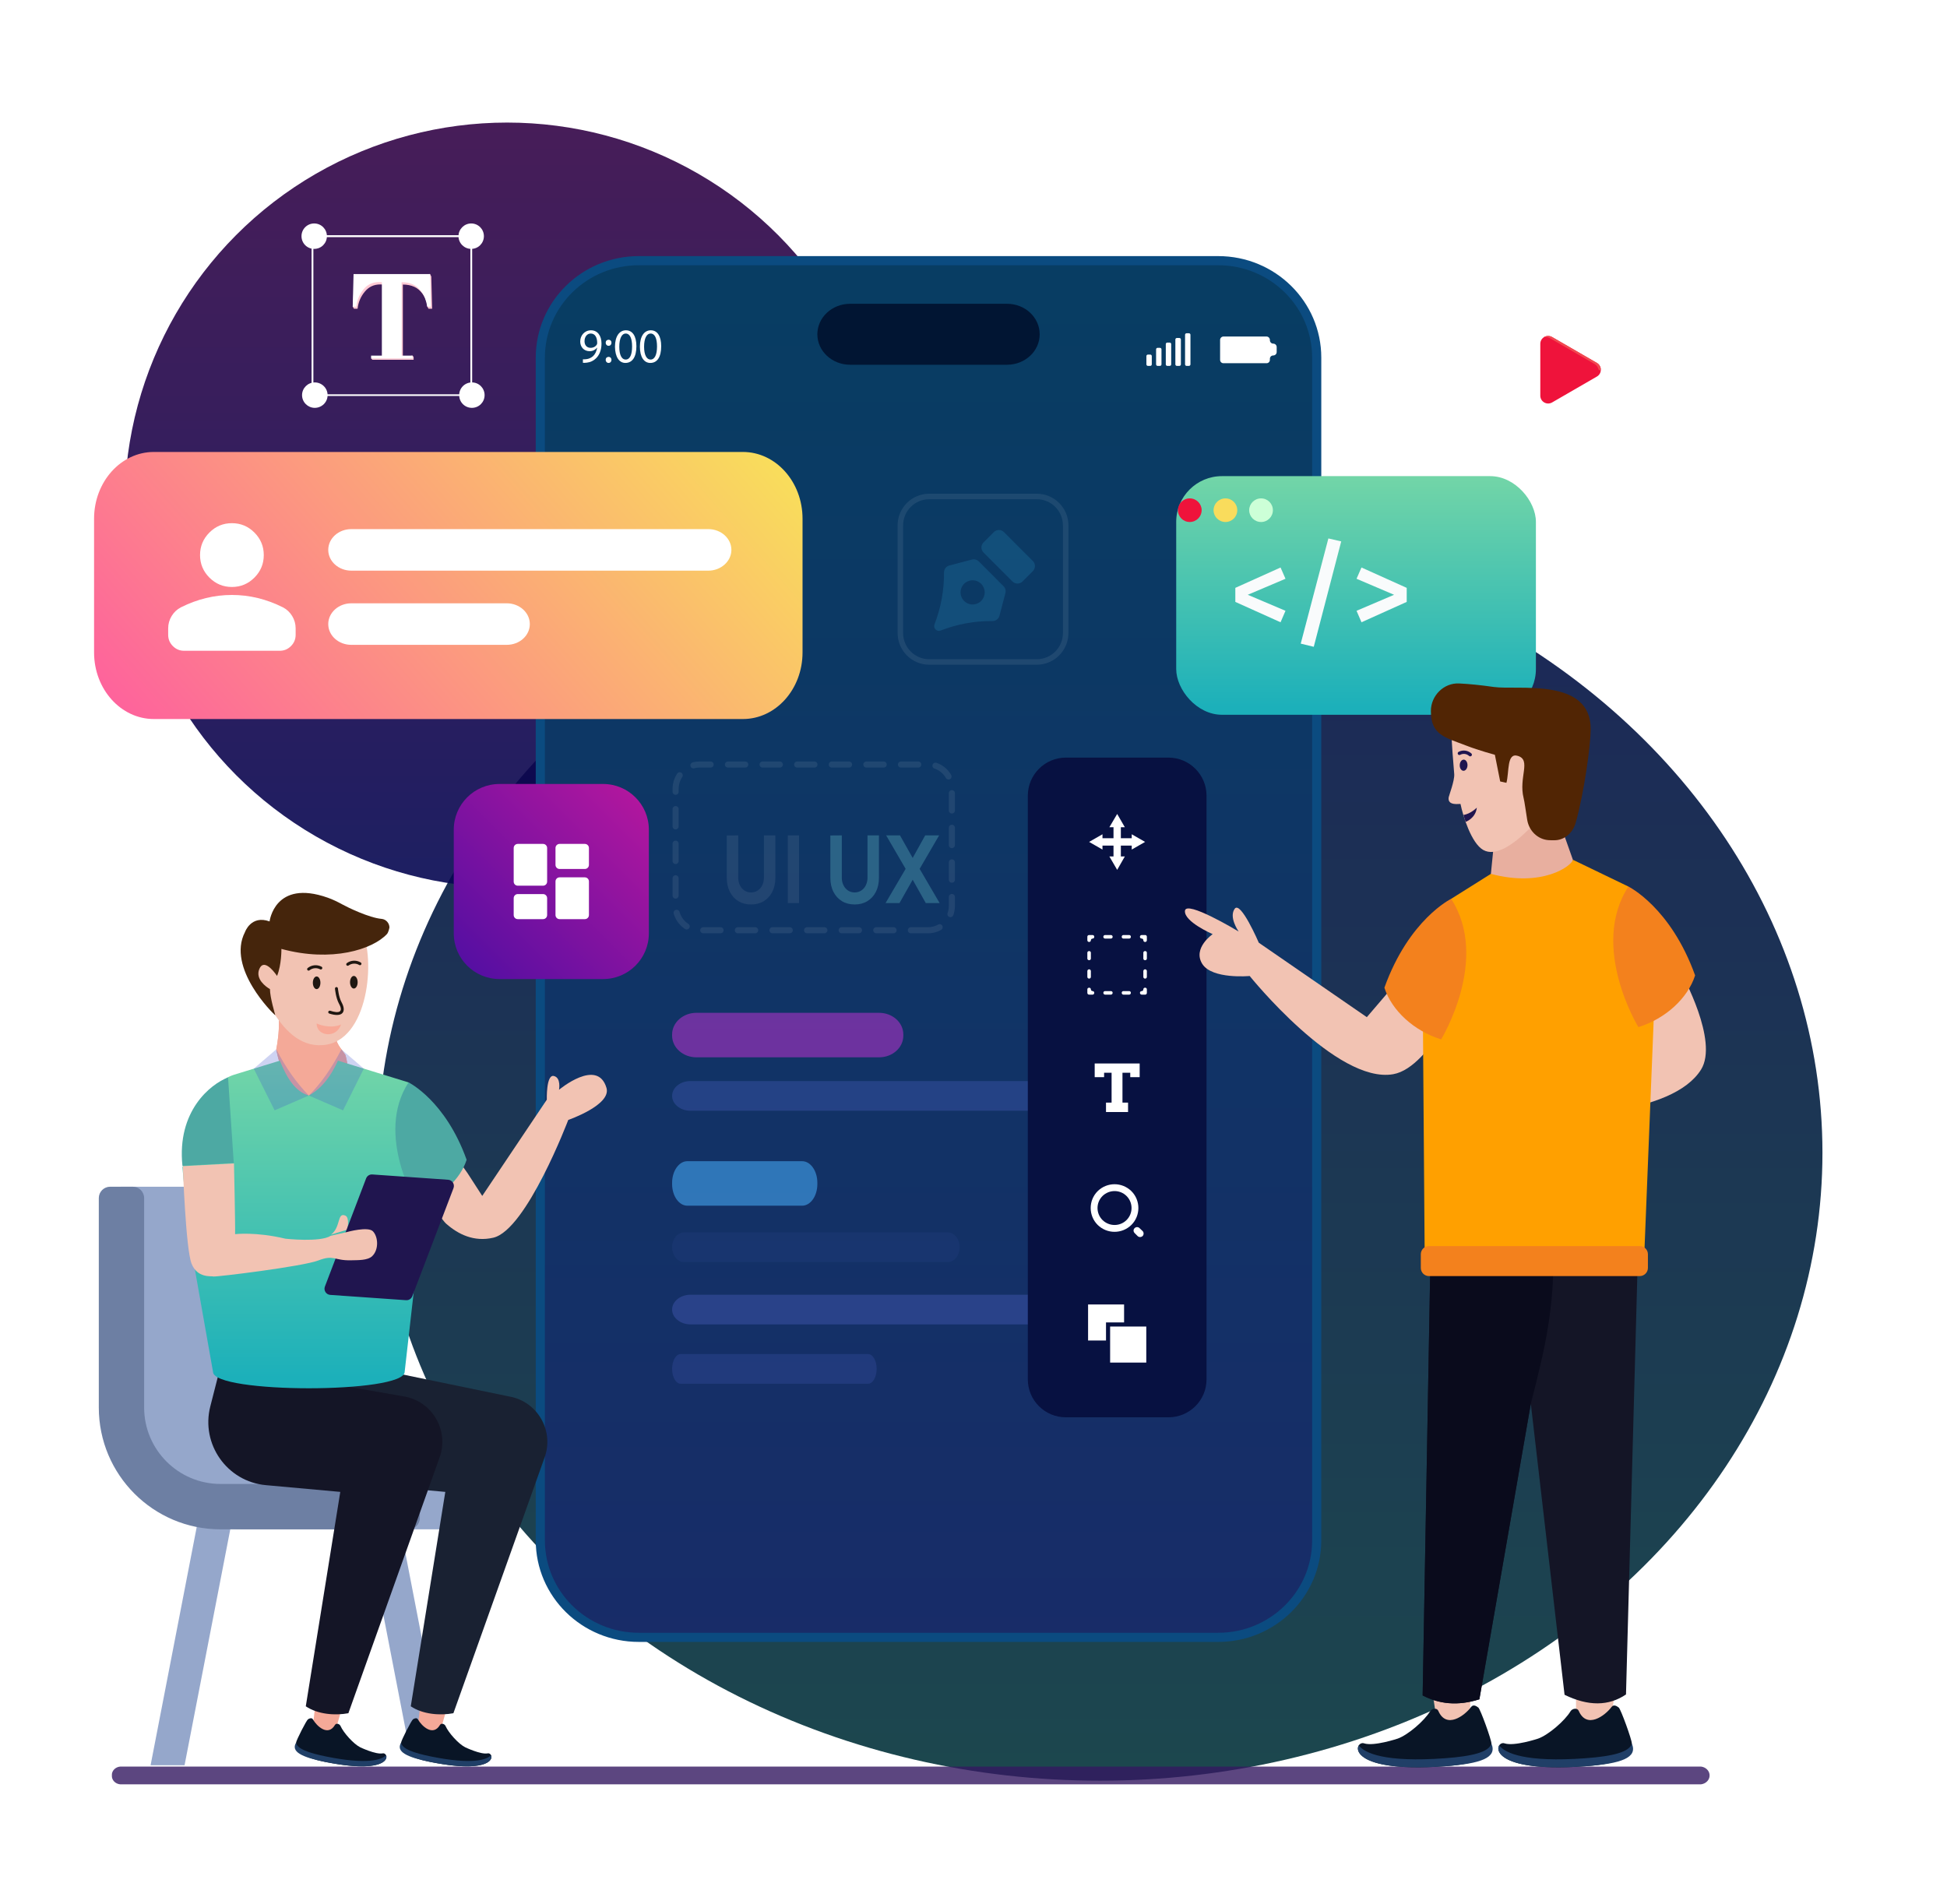 <svg width="683" height="668" viewBox="0 0 683 668" fill="none" xmlns="http://www.w3.org/2000/svg">
<g opacity="0.9" filter="url(#filter0_f_3740_3257)">
<ellipse cx="385.877" cy="404.432" rx="253.43" ry="220.281" fill="url(#paint0_linear_3740_3257)"/>
</g>
<g opacity="0.9" filter="url(#filter1_f_3740_3257)">
<circle cx="177.893" cy="177.2" r="134.2" fill="url(#paint1_linear_3740_3257)"/>
</g>
<path opacity="0.8" d="M596.667 626H42.254C40.457 625.877 39.13 624.478 39.246 622.868C39.13 621.276 40.457 619.877 42.254 619.754H596.667C598.25 619.928 599.499 621.049 599.694 622.465C599.947 624.197 598.601 625.771 596.667 626Z" fill="#341860"/>
<path d="M224.099 91.452H427.343C446.45 91.452 461.898 106.699 461.898 125.455V540.421C461.898 559.177 446.451 574.424 427.343 574.424H224.099C204.991 574.424 189.543 559.177 189.543 540.421V125.455C189.543 106.699 204.992 91.452 224.099 91.452Z" fill="url(#paint2_linear_3740_3257)" stroke="#0B4B80" stroke-width="3.208"/>
<g opacity="0.2">
<path d="M363.697 232.235H325.98C320.38 232.235 315.842 227.692 315.842 222.085V184.325C315.842 178.718 320.38 174.175 325.98 174.175H363.697C369.297 174.175 373.835 178.718 373.835 184.325V222.085C373.835 227.692 369.297 232.235 363.697 232.235Z" stroke="white" stroke-opacity="0.4" stroke-width="1.925" stroke-miterlimit="10"/>
<path opacity="0.7" d="M352.035 205.641L343.373 196.969C343.061 196.657 342.674 196.432 342.249 196.315C341.823 196.198 341.375 196.194 340.948 196.304L333.036 198.377C332.491 198.517 332.008 198.836 331.665 199.284C331.323 199.733 331.142 200.283 331.15 200.847C331.199 207.075 330.065 213.255 327.809 219.059C327.697 219.36 327.673 219.687 327.741 220.001C327.81 220.315 327.967 220.603 328.194 220.83C328.421 221.057 328.708 221.215 329.022 221.283C329.336 221.351 329.662 221.328 329.963 221.215C335.761 218.959 341.933 217.826 348.153 217.878C348.717 217.886 349.267 217.705 349.714 217.362C350.162 217.019 350.481 216.536 350.621 215.989L352.699 208.068C352.808 207.64 352.804 207.192 352.688 206.766C352.571 206.341 352.346 205.953 352.035 205.641ZM344.189 210.824C343.596 211.417 342.841 211.821 342.019 211.985C341.197 212.149 340.345 212.065 339.57 211.744C338.796 211.422 338.134 210.879 337.669 210.181C337.203 209.483 336.954 208.663 336.954 207.824C336.954 206.985 337.203 206.165 337.669 205.467C338.134 204.769 338.796 204.225 339.57 203.904C340.345 203.583 341.197 203.499 342.019 203.663C342.841 203.827 343.596 204.231 344.189 204.824C344.982 205.62 345.428 206.699 345.428 207.824C345.428 208.949 344.982 210.028 344.189 210.824Z" fill="#3ECCFF"/>
<path opacity="0.7" d="M362.313 196.804L352.195 186.674C351.209 185.687 349.61 185.687 348.624 186.674L345.025 190.278C344.039 191.265 344.039 192.866 345.025 193.853L355.143 203.983C356.129 204.97 357.728 204.97 358.714 203.983L362.313 200.379C363.299 199.392 363.299 197.791 362.313 196.804Z" fill="#3ECCFF"/>
</g>
<path opacity="0.2" d="M325.604 326.352H245.311C240.777 326.352 237 322.519 237 317.764V276.81C237 272.054 240.777 268.221 245.311 268.221H325.604C330.206 268.221 333.915 272.054 333.915 276.81V317.764C333.915 322.519 330.206 326.352 325.604 326.352Z" stroke="white" stroke-opacity="0.4" stroke-width="2.139" stroke-linecap="round" stroke-linejoin="round" stroke-dasharray="6.07 6.07"/>
<path d="M310.653 316.818L317.692 304.813L310.856 293.071H315.714L320.165 300.987L324.557 293.071H329.444L322.608 304.813L329.619 316.818H324.761L320.165 308.638L315.54 316.818H310.653Z" fill="#2B6386"/>
<path d="M299.808 317.312C298.121 317.312 296.638 316.928 295.358 316.158C294.078 315.377 293.079 314.284 292.362 312.876C291.644 311.469 291.285 309.815 291.285 307.913V293.104L295.3 293.071V307.88C295.3 308.66 295.416 309.369 295.649 310.007C295.881 310.645 296.201 311.194 296.609 311.656C297.026 312.118 297.505 312.475 298.048 312.728C298.601 312.97 299.188 313.091 299.808 313.091C300.448 313.091 301.04 312.964 301.583 312.711C302.135 312.459 302.615 312.101 303.023 311.64C303.43 311.178 303.745 310.628 303.968 309.991C304.201 309.353 304.317 308.649 304.317 307.88V293.071H308.331V307.913C308.331 309.815 307.973 311.469 307.255 312.876C306.538 314.284 305.539 315.377 304.259 316.158C302.979 316.928 301.496 317.312 299.808 317.312Z" fill="#2B6386"/>
<path opacity="0.08" d="M276.352 316.818V293.071H280.308V316.818H276.352Z" fill="white"/>
<path opacity="0.08" d="M263.475 317.312C261.788 317.312 260.304 316.928 259.024 316.158C257.744 315.377 256.745 314.284 256.028 312.876C255.31 311.469 254.952 309.815 254.952 307.913V293.104L258.966 293.071V307.88C258.966 308.66 259.082 309.369 259.315 310.007C259.548 310.645 259.868 311.194 260.275 311.656C260.692 312.118 261.172 312.475 261.715 312.728C262.267 312.97 262.854 313.091 263.475 313.091C264.115 313.091 264.706 312.964 265.249 312.711C265.802 312.459 266.282 312.101 266.689 311.64C267.096 311.178 267.411 310.628 267.634 309.991C267.867 309.353 267.983 308.649 267.983 307.88V293.071H271.998V307.913C271.998 309.815 271.639 311.469 270.921 312.876C270.204 314.284 269.205 315.377 267.925 316.158C266.645 316.928 265.162 317.312 263.475 317.312Z" fill="white"/>
<path opacity="0.6" d="M308.357 370.937H244.298C239.617 370.937 235.773 367.541 235.773 363.35V362.909C235.773 358.718 239.617 355.321 244.298 355.321H308.357C313.088 355.321 316.882 358.718 316.882 362.909V363.35C316.882 367.541 313.088 370.937 308.357 370.937Z" fill="#AA33C5"/>
<path opacity="0.22" d="M383.283 389.677H242.162C238.658 389.677 235.773 387.326 235.773 384.471C235.773 381.575 238.658 379.266 242.162 379.266H383.283C386.787 379.266 389.672 381.575 389.672 384.471C389.672 387.326 386.787 389.677 383.283 389.677Z" fill="#6A79F3"/>
<path opacity="0.6" d="M281.371 422.991H241.128C238.188 422.991 235.773 419.594 235.773 415.404V414.962C235.773 410.772 238.188 407.375 241.128 407.375H281.371C284.343 407.375 286.726 410.772 286.726 414.962V415.404C286.726 419.594 284.343 422.991 281.371 422.991Z" fill="#43A4EE"/>
<path opacity="0.06" d="M332.452 442.771H239.96C237.664 442.771 235.773 440.421 235.773 437.566C235.773 434.67 237.664 432.361 239.96 432.361H332.452C334.748 432.361 336.639 434.67 336.639 437.566C336.639 440.421 334.748 442.771 332.452 442.771Z" fill="#6A79F3"/>
<path opacity="0.25" d="M385.277 464.634H242.248C238.697 464.634 235.773 462.283 235.773 459.429C235.773 456.532 238.697 454.223 242.248 454.223H385.277C388.828 454.223 391.752 456.532 391.752 459.429C391.752 462.283 388.828 464.634 385.277 464.634Z" fill="#6A79F3"/>
<path opacity="0.15" d="M304.545 485.455H238.752C237.118 485.455 235.773 483.105 235.773 480.25C235.773 477.354 237.118 475.045 238.752 475.045H304.545C306.178 475.045 307.523 477.354 307.523 480.25C307.523 483.105 306.178 485.455 304.545 485.455Z" fill="#6A79F3"/>
<path d="M373.909 497.23H409.894C417.267 497.23 423.247 491.295 423.247 483.914V279.158C423.247 271.777 417.267 265.789 409.894 265.789H373.909C366.537 265.789 360.556 271.777 360.556 279.158V483.914C360.556 491.295 366.537 497.23 373.909 497.23Z" fill="#071141"/>
<path d="M401.697 295.365L397.006 292.681V294.074H393.191V290.203H394.583L391.902 285.558L389.169 290.203H390.613V294.074H386.746V292.681L382.055 295.365L386.746 298.049V296.655H390.613V300.474H389.169L391.902 305.171L394.583 300.474H393.191V296.655H397.006V298.049L401.697 295.365Z" fill="white"/>
<path d="M401.749 348.941H400.512C400.151 348.941 399.893 348.683 399.893 348.321V348.27C399.893 347.96 400.151 347.702 400.512 347.702C400.821 347.702 401.079 347.444 401.079 347.083C401.079 346.773 401.336 346.515 401.646 346.515H401.749C402.058 346.515 402.316 346.773 402.316 347.083V348.321C402.316 348.683 402.058 348.941 401.749 348.941Z" fill="white"/>
<path d="M396.129 348.941H394.067C393.758 348.941 393.5 348.683 393.5 348.321V348.27C393.5 347.96 393.758 347.702 394.067 347.702H396.129C396.439 347.702 396.696 347.96 396.696 348.27V348.321C396.696 348.683 396.439 348.941 396.129 348.941ZM389.685 348.941H387.674C387.313 348.941 387.056 348.683 387.056 348.321V348.27C387.056 347.96 387.313 347.702 387.674 347.702H389.685C390.046 347.702 390.304 347.96 390.304 348.27V348.321C390.304 348.683 390.046 348.941 389.685 348.941Z" fill="white"/>
<path d="M383.292 348.941H382.055C381.694 348.941 381.436 348.683 381.436 348.321V347.083C381.436 346.773 381.694 346.515 382.055 346.515H382.107C382.416 346.515 382.674 346.773 382.674 347.083C382.674 347.444 382.983 347.702 383.292 347.702C383.602 347.702 383.859 347.96 383.859 348.27V348.321C383.859 348.683 383.602 348.941 383.292 348.941Z" fill="white"/>
<path d="M382.107 343.315H382.055C381.694 343.315 381.436 343.057 381.436 342.695V340.682C381.436 340.373 381.694 340.063 382.055 340.063H382.107C382.416 340.063 382.674 340.373 382.674 340.682V342.695C382.674 343.057 382.416 343.315 382.107 343.315ZM382.107 336.863H382.055C381.694 336.863 381.436 336.605 381.436 336.295V334.231C381.436 333.921 381.694 333.663 382.055 333.663H382.107C382.416 333.663 382.674 333.921 382.674 334.231V336.295C382.674 336.605 382.416 336.863 382.107 336.863Z" fill="white"/>
<path d="M382.107 330.463H382.055C381.694 330.463 381.436 330.205 381.436 329.843V328.605C381.436 328.295 381.694 328.037 382.055 328.037H383.292C383.602 328.037 383.859 328.295 383.859 328.605V328.708C383.859 329.017 383.602 329.276 383.292 329.276C382.983 329.276 382.674 329.534 382.674 329.843C382.674 330.205 382.416 330.463 382.107 330.463Z" fill="white"/>
<path d="M396.129 329.276H394.067C393.758 329.276 393.5 329.017 393.5 328.708V328.605C393.5 328.295 393.758 328.037 394.067 328.037H396.129C396.439 328.037 396.696 328.295 396.696 328.605V328.708C396.696 329.017 396.439 329.276 396.129 329.276ZM389.685 329.276H387.674C387.313 329.276 387.056 329.017 387.056 328.708V328.605C387.056 328.295 387.313 328.037 387.674 328.037H389.685C390.046 328.037 390.304 328.295 390.304 328.605V328.708C390.304 329.017 390.046 329.276 389.685 329.276Z" fill="white"/>
<path d="M401.749 330.463H401.646C401.336 330.463 401.079 330.205 401.079 329.843C401.079 329.534 400.821 329.276 400.512 329.276C400.151 329.276 399.893 329.017 399.893 328.708V328.605C399.893 328.295 400.151 328.037 400.512 328.037H401.749C402.058 328.037 402.316 328.295 402.316 328.605V329.843C402.316 330.205 402.058 330.463 401.749 330.463Z" fill="white"/>
<path d="M401.749 343.315H401.646C401.336 343.315 401.079 343.057 401.079 342.695V340.682C401.079 340.373 401.336 340.063 401.646 340.063H401.749C402.058 340.063 402.316 340.373 402.316 340.682V342.695C402.316 343.057 402.058 343.315 401.749 343.315ZM401.749 336.863H401.646C401.336 336.863 401.079 336.605 401.079 336.295V334.231C401.079 333.921 401.336 333.663 401.646 333.663H401.749C402.058 333.663 402.316 333.921 402.316 334.231V336.295C402.316 336.605 402.058 336.863 401.749 336.863Z" fill="white"/>
<path d="M398.552 373.096H396.49H387.313H385.096H384.014V377.897H387.313V376.348H389.943V386.826H387.983V390.129H389.943H393.758H395.717V386.826H393.758V376.348H396.49V377.897H399.79V373.096H398.552Z" fill="white"/>
<path fill-rule="evenodd" clip-rule="evenodd" d="M396.903 417.898C400.151 421.15 400.151 426.466 396.903 429.718C393.603 432.97 388.344 432.97 385.045 429.718C381.797 426.466 381.797 421.15 385.045 417.898C388.344 414.647 393.603 414.647 396.903 417.898ZM395.201 419.602C392.881 417.279 389.118 417.279 386.746 419.602C384.426 421.924 384.426 425.692 386.746 428.015C389.118 430.337 392.881 430.337 395.201 428.015C397.521 425.692 397.521 421.924 395.201 419.602Z" fill="white"/>
<path d="M400.821 433.641C400.305 434.105 399.532 434.105 399.068 433.641L398.037 432.608C397.521 432.092 397.521 431.318 398.037 430.854C398.501 430.389 399.274 430.389 399.738 430.854L400.821 431.886C401.285 432.35 401.285 433.176 400.821 433.641Z" fill="white"/>
<path d="M402.11 478.03H389.427V465.384H402.11V478.03Z" fill="white"/>
<path d="M387.984 463.939H394.325V457.642H381.694V470.287H387.984V463.939Z" fill="white"/>
<path d="M353.273 127.962H298.21C291.89 127.962 286.726 123.184 286.726 117.288C286.726 111.354 291.89 106.575 298.21 106.575H353.273C359.594 106.575 364.716 111.354 364.716 117.288C364.716 123.184 359.594 127.962 353.273 127.962Z" fill="#011533"/>
<path d="M404.041 127.833C404.041 128.128 403.802 128.368 403.507 128.368H402.685C402.39 128.368 402.151 128.128 402.151 127.833V124.927C402.151 124.632 402.39 124.393 402.685 124.393H403.507C403.802 124.393 404.041 124.632 404.041 124.927V127.833Z" fill="white"/>
<path d="M407.444 127.833C407.444 128.128 407.205 128.368 406.91 128.368H406.088C405.793 128.368 405.554 128.128 405.554 127.833V122.561C405.554 122.266 405.793 122.027 406.088 122.027H406.91C407.205 122.027 407.444 122.266 407.444 122.561V127.833Z" fill="white"/>
<path d="M410.848 127.833C410.848 128.128 410.608 128.368 410.313 128.368H409.492C409.197 128.368 408.957 128.128 408.957 127.833V120.716C408.957 120.421 409.197 120.181 409.492 120.181H410.313C410.608 120.181 410.848 120.421 410.848 120.716V127.833Z" fill="white"/>
<path d="M414.251 127.833C414.251 128.128 414.011 128.368 413.716 128.368H412.848C412.552 128.368 412.313 128.128 412.313 127.833V119.107C412.313 118.812 412.552 118.572 412.848 118.572H413.716C414.011 118.572 414.251 118.812 414.251 119.107V127.833Z" fill="white"/>
<path d="M417.607 127.833C417.607 128.128 417.367 128.368 417.072 128.368H416.251C415.955 128.368 415.716 128.128 415.716 127.833V117.451C415.716 117.155 415.955 116.916 416.251 116.916H417.072C417.367 116.916 417.607 117.155 417.607 117.451V127.833Z" fill="white"/>
<path d="M446.663 120.559C445.982 120.559 445.472 119.992 445.472 119.367V119.254C445.472 118.629 444.962 118.061 444.281 118.061H429.196C428.516 118.061 428.005 118.629 428.005 119.254V126.237C428.005 126.918 428.516 127.429 429.196 127.429H444.281C444.962 127.429 445.472 126.918 445.472 126.237V125.896C445.472 125.215 445.982 124.704 446.663 124.704C447.287 124.704 447.854 124.193 447.854 123.512V121.752C447.854 121.07 447.287 120.559 446.663 120.559Z" fill="white"/>
<path fill-rule="evenodd" clip-rule="evenodd" d="M204.483 126.049C204.813 126.096 205.192 126.049 205.711 126.002C206.562 125.907 207.366 125.529 208.028 124.961C208.737 124.298 209.256 123.304 209.493 121.979H209.446C208.831 122.737 207.933 123.21 206.846 123.21C204.813 123.21 203.537 121.696 203.537 119.803C203.537 117.721 205.05 115.875 207.319 115.875C209.587 115.875 211.005 117.721 211.005 120.512C211.005 122.973 210.155 124.677 209.067 125.718C208.217 126.57 207.082 127.09 205.853 127.232C205.333 127.279 204.861 127.327 204.483 127.279V126.049ZM205.05 119.708C205.05 121.08 205.853 122.027 207.177 122.027C208.169 122.027 208.973 121.554 209.351 120.891C209.446 120.749 209.493 120.56 209.493 120.323C209.493 118.43 208.784 117.011 207.224 117.011C205.948 117.011 205.05 118.146 205.05 119.708Z" fill="white"/>
<path d="M212.471 120.229C212.471 119.613 212.896 119.188 213.51 119.188C214.078 119.188 214.503 119.613 214.503 120.229C214.503 120.844 214.125 121.317 213.463 121.317C212.896 121.317 212.471 120.844 212.471 120.229ZM212.471 126.238C212.471 125.623 212.896 125.197 213.51 125.197C214.078 125.197 214.503 125.623 214.503 126.238C214.503 126.854 214.125 127.327 213.463 127.327C212.896 127.327 212.471 126.854 212.471 126.238Z" fill="white"/>
<path fill-rule="evenodd" clip-rule="evenodd" d="M223.247 121.459C223.247 125.245 221.829 127.327 219.371 127.327C217.244 127.327 215.779 125.292 215.732 121.648C215.732 117.91 217.339 115.875 219.56 115.875C221.924 115.875 223.247 117.957 223.247 121.459ZM217.244 121.648C217.244 124.535 218.095 126.144 219.466 126.144C221.026 126.144 221.735 124.346 221.735 121.554C221.735 118.809 221.026 117.011 219.466 117.011C218.19 117.011 217.244 118.62 217.244 121.648Z" fill="white"/>
<path fill-rule="evenodd" clip-rule="evenodd" d="M231.944 121.459C231.944 125.245 230.574 127.327 228.116 127.327C225.941 127.327 224.476 125.292 224.476 121.648C224.476 117.91 226.036 115.875 228.305 115.875C230.621 115.875 231.944 117.957 231.944 121.459ZM225.942 121.648C225.942 124.535 226.84 126.144 228.21 126.144C229.723 126.144 230.479 124.346 230.479 121.554C230.479 118.809 229.77 117.011 228.21 117.011C226.887 117.011 225.942 118.62 225.942 121.648Z" fill="white"/>
<path d="M159.18 291.083C159.18 282.225 166.362 275.043 175.22 275.043H211.577C220.436 275.043 227.617 282.225 227.617 291.083V327.44C227.617 336.299 220.436 343.48 211.577 343.48H175.22C166.362 343.48 159.18 336.299 159.18 327.44V291.083Z" fill="url(#paint3_linear_3740_3257)"/>
<path d="M196.332 304.862C195.916 304.862 195.568 304.722 195.287 304.441C195.006 304.16 194.865 303.811 194.865 303.396V297.53C194.865 297.114 195.006 296.766 195.287 296.485C195.568 296.204 195.916 296.063 196.332 296.063H205.131C205.546 296.063 205.894 296.204 206.175 296.485C206.457 296.766 206.597 297.114 206.597 297.53V303.396C206.597 303.811 206.457 304.16 206.175 304.441C205.894 304.722 205.546 304.862 205.131 304.862H196.332ZM181.667 310.728C181.251 310.728 180.903 310.588 180.622 310.307C180.341 310.026 180.2 309.677 180.2 309.262V297.53C180.2 297.114 180.341 296.766 180.622 296.485C180.903 296.204 181.251 296.063 181.667 296.063H190.466C190.881 296.063 191.229 296.204 191.51 296.485C191.792 296.766 191.932 297.114 191.932 297.53V309.262C191.932 309.677 191.792 310.026 191.51 310.307C191.229 310.588 190.881 310.728 190.466 310.728H181.667ZM196.332 322.46C195.916 322.46 195.568 322.32 195.287 322.039C195.006 321.758 194.865 321.409 194.865 320.994V309.262C194.865 308.846 195.006 308.498 195.287 308.217C195.568 307.936 195.916 307.795 196.332 307.795H205.131C205.546 307.795 205.894 307.936 206.175 308.217C206.457 308.498 206.597 308.846 206.597 309.262V320.994C206.597 321.409 206.457 321.758 206.175 322.039C205.894 322.32 205.546 322.46 205.131 322.46H196.332ZM181.667 322.46C181.251 322.46 180.903 322.32 180.622 322.039C180.341 321.758 180.2 321.409 180.2 320.994V315.128C180.2 314.712 180.341 314.364 180.622 314.083C180.903 313.802 181.251 313.661 181.667 313.661H190.466C190.881 313.661 191.229 313.802 191.51 314.083C191.792 314.364 191.932 314.712 191.932 315.128V320.994C191.932 321.409 191.792 321.758 191.51 322.039C191.229 322.32 190.881 322.46 190.466 322.46H181.667Z" fill="white"/>
<path d="M114.678 82.858C114.678 85.331 112.692 87.319 110.221 87.319C107.751 87.319 105.765 85.331 105.765 82.858C105.765 80.385 107.751 78.396 110.221 78.396C112.692 78.396 114.678 80.385 114.678 82.858Z" fill="white"/>
<path d="M169.75 82.858C169.75 85.331 167.765 87.319 165.294 87.319C162.872 87.319 160.838 85.331 160.838 82.858C160.838 80.385 162.872 78.396 165.294 78.396C167.765 78.396 169.75 80.385 169.75 82.858Z" fill="white"/>
<path d="M114.92 138.625C114.92 141.098 112.886 143.086 110.415 143.086C107.993 143.086 105.959 141.098 105.959 138.625C105.959 136.152 107.993 134.164 110.415 134.164C112.886 134.164 114.92 136.152 114.92 138.625Z" fill="white"/>
<path d="M169.993 138.625C169.993 141.098 168.007 143.086 165.536 143.086C163.066 143.086 161.08 141.098 161.08 138.625C161.08 136.152 163.066 134.164 165.536 134.164C168.007 134.164 169.993 136.152 169.993 138.625Z" fill="white"/>
<path fill-rule="evenodd" clip-rule="evenodd" d="M165.633 138.916H109.301V82.518H165.633V138.916ZM109.931 138.334H165.004V83.197H109.931V138.334Z" fill="white"/>
<path d="M151.296 97.018L150.86 96.145L124.462 97.018L123.735 107.589L124.171 108.317H125.431C125.689 106.054 126.529 104.065 127.949 102.352C129.338 100.639 131.162 99.782 133.423 99.782L134.392 99.83V125.241H130.613L130.178 125.726L130.613 126.211H145.096V125.241L144.709 124.756L141.318 125.241V99.83C142.803 99.83 144.127 100.089 145.29 100.606C146.452 101.124 147.47 101.996 148.341 103.225C148.793 103.872 149.181 104.615 149.504 105.456C149.794 106.183 149.698 106.619 149.891 107.492C149.891 107.638 150.279 108.171 150.327 108.317H151.587L151.296 97.018Z" fill="#FFCAD4"/>
<path d="M150.86 96.145H124.026L123.735 107.589H124.995C125.253 105.294 126.093 103.273 127.514 101.528C128.902 99.814 130.727 98.957 132.987 98.957L133.956 99.006V124.756H130.178V125.726H144.709V124.756H140.882V99.006C142.368 99.006 143.691 99.265 144.854 99.782C146.016 100.299 147.034 101.188 147.905 102.449C148.39 103.096 148.793 103.839 149.116 104.68C149.439 105.553 149.698 106.522 149.891 107.589H151.151L150.86 96.145Z" fill="white"/>
<rect x="412.61" y="167.042" width="126.18" height="83.717" rx="16.04" fill="url(#paint4_linear_3740_3257)"/>
<path d="M450.946 203.046L437.712 208.665L450.946 214.284L449.213 218.307L433.347 211.163V206.237L449.213 199.093L450.946 203.046Z" fill="#F9FBFC"/>
<path d="M470.494 189.939L460.863 226.912L456.29 225.802L465.99 188.899L470.494 189.939Z" fill="#F9FBFC"/>
<path d="M493.47 206.237V211.163L477.603 218.307L475.871 214.284L489.035 208.665L475.871 203.046L477.603 199.093L493.47 206.237Z" fill="#F9FBFC"/>
<path d="M421.535 178.989C421.535 181.287 419.653 183.133 417.358 183.133C415.062 183.133 413.218 181.287 413.218 178.989C413.218 176.69 415.062 174.844 417.358 174.844C419.653 174.844 421.535 176.69 421.535 178.989Z" fill="#EF133B"/>
<path d="M434.029 178.989C434.029 181.287 432.185 183.133 429.889 183.133C427.594 183.133 425.712 181.287 425.712 178.989C425.712 176.69 427.594 174.844 429.889 174.844C432.185 174.844 434.029 176.69 434.029 178.989Z" fill="#F9DC5C"/>
<path d="M446.523 178.989C446.523 181.287 444.679 183.133 442.384 183.133C440.088 183.133 438.206 181.287 438.206 178.989C438.206 176.69 440.088 174.844 442.384 174.844C444.679 174.844 446.523 176.69 446.523 178.989Z" fill="#CCFFD7"/>
<path d="M260.598 252.255H53.971C42.404 252.255 33 241.803 33 228.889V181.971C33 169.057 42.404 158.559 53.971 158.559H260.598C272.165 158.559 281.527 169.057 281.527 181.971V228.889C281.527 241.803 272.165 252.255 260.598 252.255Z" fill="url(#paint5_linear_3740_3257)"/>
<path d="M81.353 205.928C78.279 205.928 75.648 204.832 73.459 202.64C71.27 200.449 70.175 197.814 70.175 194.736C70.175 191.658 71.27 189.024 73.459 186.832C75.648 184.64 78.279 183.545 81.353 183.545C84.428 183.545 87.059 184.64 89.248 186.832C91.438 189.024 92.532 191.658 92.532 194.736C92.532 197.814 91.438 200.449 89.248 202.64C87.059 204.832 84.428 205.928 81.353 205.928ZM58.996 222.715V220.477C58.996 218.891 59.404 217.434 60.219 216.105C61.034 214.776 62.117 213.762 63.468 213.062C66.356 211.617 69.29 210.533 72.271 209.81C75.252 209.087 78.279 208.726 81.353 208.726C84.428 208.726 87.455 209.087 90.436 209.81C93.417 210.533 96.351 211.617 99.239 213.062C100.59 213.762 101.673 214.776 102.488 216.105C103.303 217.434 103.711 218.891 103.711 220.477V222.715C103.711 224.254 103.163 225.571 102.069 226.667C100.974 227.763 99.658 228.311 98.121 228.311H64.586C63.049 228.311 61.733 227.763 60.638 226.667C59.544 225.571 58.996 224.254 58.996 222.715Z" fill="white"/>
<path d="M248.472 200.202H123.247C118.759 200.202 115.149 196.912 115.149 192.914C115.149 188.875 118.759 185.627 123.247 185.627H248.472C252.914 185.627 256.57 188.875 256.57 192.914C256.57 196.912 252.914 200.202 248.472 200.202Z" fill="white"/>
<path d="M177.761 226.229H123.247C118.759 226.229 115.149 222.98 115.149 218.941C115.149 214.943 118.759 211.654 123.247 211.654H177.761C182.25 211.654 185.86 214.943 185.86 218.941C185.86 222.98 182.25 226.229 177.761 226.229Z" fill="white"/>
<path d="M586.206 129.736C586.206 150.127 569.707 166.694 549.291 166.694C528.875 166.694 512.376 150.127 512.376 129.736C512.376 109.296 528.875 92.729 549.291 92.729C569.707 92.729 586.206 109.296 586.206 129.736Z" fill="white"/>
<path d="M560.209 132.089L544.444 141.206C542.584 142.235 540.332 140.912 540.332 138.804V120.619C540.332 118.511 542.584 117.188 544.444 118.217L560.209 127.334C562.021 128.413 562.021 131.01 560.209 132.089L544.444 141.206C542.584 142.235 540.332 140.912 540.332 138.804V120.619C540.332 118.511 542.584 117.188 544.444 118.217L560.209 127.334C562.021 128.413 562.021 131.01 560.209 132.089Z" fill="#EF133B"/>
<path d="M560.209 127.334L544.444 118.217C543.416 117.678 542.29 117.776 541.458 118.364C542.143 118.168 542.927 118.217 543.661 118.609L559.426 127.726C560.062 128.118 560.454 128.658 560.65 129.295C560.993 130.422 561.825 129.981 561.384 128.805C561.188 128.216 560.797 127.677 560.209 127.334Z" fill="#F14950"/>
<path d="M524.523 291.279L522.996 306.577L522.31 317.206C542.353 324.134 553.39 320.375 551.765 301.627L545.56 284.099L530.728 265.533L526.862 275.405L524.523 291.279Z" fill="#E8AF9F"/>
<path d="M589.961 341.746L562.635 352.389L567.229 365.248L556.766 373.072C559.287 378.723 561.766 384.388 564.287 390.04C579.82 387.642 591.74 383.14 596.712 375.26C603.001 365.234 589.961 341.746 589.961 341.746Z" fill="#F2C3B3"/>
<path d="M421.718 338.114C425.121 343.653 438.385 342.405 438.385 342.405C438.385 342.405 468.919 380.364 488.737 376.858C502.352 374.46 514.887 343.905 514.887 343.905L493.892 340.161C492.799 341.227 479.479 356.848 479.479 356.848L441.578 330.724C441.578 330.724 435.178 315.804 433.105 318.847C431.088 321.75 434.239 326.405 434.505 326.798C433.707 326.307 416.073 315.748 415.681 319.52C415.275 323.362 425.401 327.723 425.401 327.723C425.401 327.723 418.328 332.575 421.718 338.114Z" fill="#F2C3B3"/>
<path d="M571.234 311.022L551.766 301.627C551.346 303.787 541.051 311.415 522.997 306.577L509.047 315.341L498.934 329.041L499.774 440.801C525.443 448.86 551.112 448.86 576.781 440.801L581.263 329.041L571.234 311.022Z" fill="#FFA000"/>
<path d="M509.047 315.341C509.047 315.341 494.256 322.521 485.642 346.514C488.233 354.548 496.007 361.672 505.545 364.645C505.545 364.645 522.787 336.515 509.047 315.341Z" fill="#F3811D"/>
<path d="M571.234 311.022C571.234 311.022 586.025 318.216 594.639 342.195C592.048 350.23 584.288 357.367 574.736 360.34C574.736 360.34 557.508 332.211 571.234 311.022Z" fill="#F3811D"/>
<path d="M508.192 279.71C508.304 279.051 510.279 273.933 510.139 271.605C509.438 261.593 507.758 250.263 511.945 246.421C517.156 241.611 538.936 251.286 538.936 251.286L544.902 280.93C544.902 280.93 528.921 303.114 520.293 298.178C516.161 295.808 513.22 286.343 512.338 282.052C512.1 281.912 507.688 282.879 508.192 279.71Z" fill="#F2C3B3"/>
<path d="M524.005 241.008C519.341 240.335 515.307 239.942 511.861 239.774C506.525 239.507 501.945 243.995 501.945 249.463C501.945 257.919 506.903 258.69 514.551 261.649C518.71 263.262 524.397 264.804 524.397 264.804L526.26 274.157L528.445 274.634C529.481 270.82 528.501 263.963 532.451 265.183C537.269 266.655 532.661 272.713 534.481 279.991C534.818 281.337 535.224 284.464 535.742 287.647C536.4 291.573 539.496 294.476 543.193 294.742C544.02 294.798 544.846 294.812 545.672 294.77C548.964 294.602 551.765 292.092 552.732 288.699C555.729 278.097 557.984 261.467 558.012 255.816C558.082 237.516 532.283 242.2 524.005 241.008Z" fill="#512504"/>
<path d="M513.374 285.894C513.626 286.721 513.864 287.563 514.145 288.334C514.145 288.334 517.632 287.142 518.066 283.342C518.066 283.342 515.839 285.585 513.374 285.894Z" fill="#20154F"/>
<path d="M513.528 266.501C514.271 266.557 514.845 267.482 514.789 268.562C514.733 269.642 514.075 270.469 513.332 270.413C512.576 270.357 512.016 269.446 512.072 268.366C512.114 267.286 512.772 266.459 513.528 266.501Z" fill="#20154F"/>
<path d="M515.363 265.211C514.467 264.411 513.234 264.257 512.226 264.818C511.932 264.972 511.581 264.86 511.427 264.58C511.273 264.285 511.371 263.935 511.665 263.78C513.122 262.981 514.887 263.206 516.147 264.327C516.385 264.538 516.414 264.916 516.203 265.155C515.979 265.407 515.601 265.421 515.363 265.211Z" fill="#20154F"/>
<path d="M552.858 584.757V607.207C552.858 611.666 564.343 611.666 564.343 607.207L568.055 584.757H552.858Z" fill="#F2C3B3"/>
<path d="M500.909 583.397L504.326 605.58C504.999 609.983 516.358 608.231 515.685 603.828L515.937 581.083L500.909 583.397Z" fill="#F2C3B3"/>
<path d="M501.819 439.595C501.203 473.277 499.06 594.811 499.06 594.811C504.774 597.784 511.273 598.597 518.963 596.157L537.003 492.446L548.838 594.573C557.158 598.639 564.329 598.569 570.394 594.46L574.582 439.595H501.819Z" fill="#141526"/>
<path d="M545.029 439.595H501.819C501.203 473.277 499.06 594.811 499.06 594.811C504.774 597.784 511.273 598.597 518.963 596.157L537.003 492.446C542.619 470.88 544.916 459.115 545.029 439.595Z" fill="#0A0B1C"/>
<path d="M518.599 599.06C517.744 598.373 516.736 597.952 516.077 598.835C513.794 601.906 507.366 606.716 504.55 600.21C504.06 599.074 502.295 599.326 501.651 600.392C499.676 603.687 493.906 608.679 490.292 609.955C490.292 609.955 481.916 612.746 478.513 611.61C475.109 610.46 470.949 622.253 506.945 619.645C519.999 618.705 523.081 615.761 523.193 611.736C523.235 610.432 519.327 599.663 518.599 599.06Z" fill="#091526"/>
<path d="M506.693 616.854C486.09 618.341 478.639 615.116 476.678 612.311C475.095 614.709 478.345 621.72 506.946 619.645C519.621 618.733 525.266 616.616 523.193 611.736C522.226 614.681 516.61 616.139 506.693 616.854Z" fill="#203F67"/>
<path d="M567.859 599.06C567.004 598.373 565.996 597.952 565.338 598.835C563.055 601.906 556.626 606.716 553.81 600.21C553.32 599.074 551.555 599.326 550.911 600.392C548.936 603.687 543.166 608.679 539.552 609.955C539.552 609.955 531.176 612.746 527.773 611.61C524.369 610.46 520.209 622.253 556.205 619.645C569.259 618.705 572.341 615.761 572.453 611.736C572.495 610.432 568.587 599.663 567.859 599.06Z" fill="#091526"/>
<path d="M555.954 616.854C535.35 618.341 527.899 615.116 525.938 612.311C524.355 614.709 527.605 621.72 556.206 619.645C568.881 618.733 574.526 616.616 572.453 611.736C571.487 614.681 565.87 616.139 555.954 616.854Z" fill="#203F67"/>
<path d="M501.273 437.155H575.212C576.794 437.155 578.083 438.431 578.083 440.016V444.812C578.083 446.396 576.794 447.686 575.212 447.686H501.273C499.69 447.686 498.415 446.396 498.415 444.812V440.016C498.415 438.431 499.69 437.155 501.273 437.155Z" fill="#F3811D"/>
<path d="M52.828 619.282L72.51 517.641L84.019 519.822L64.743 619.282H52.828Z" fill="#95A7CB"/>
<path d="M155.471 613.379L136.934 517.641L125.425 519.822L143.556 613.379H155.471Z" fill="#95A7CB"/>
<path d="M168.469 520.611H147.938C133.131 520.611 121.142 508.596 121.142 493.783V420.313C121.142 418.12 119.357 416.333 117.166 416.333H42.378V493.783C42.378 517.394 61.506 536.532 85.09 536.532H168.469V520.611Z" fill="#95A7CB"/>
<path d="M38.636 416.333H46.587C48.778 416.333 50.563 418.12 50.563 420.313V493.783C50.563 508.596 62.564 520.611 77.359 520.611H143.297C145.488 520.611 147.273 522.398 147.273 524.591V532.552C147.273 534.758 145.488 536.532 143.297 536.532H77.359C53.776 536.532 34.66 517.394 34.66 493.783V420.313C34.66 418.12 36.445 416.333 38.636 416.333Z" fill="#6D7FA3"/>
<path d="M158.252 594.032L154.03 608.819C153.205 611.752 145.635 609.596 146.46 606.663L148.245 591.173L158.252 594.032Z" fill="#F4A998"/>
<path d="M144.897 603.163C145.525 602.769 146.251 602.571 146.62 603.224C147.913 605.517 151.876 609.337 154.35 605.147C154.781 604.42 155.95 604.753 156.295 605.529C157.353 607.932 160.849 611.826 163.2 612.997C163.2 612.997 168.653 615.609 171.065 615.129C173.478 614.648 175.3 623.003 151.051 618.16C142.263 616.398 140.417 614.13 140.687 611.395C140.774 610.507 144.343 603.508 144.897 603.163Z" fill="#091526"/>
<path d="M151.47 616.275C165.342 619.06 170.672 617.507 172.259 615.757C173.121 617.519 170.315 622.017 151.051 618.16C142.521 616.447 138.866 614.525 140.687 611.395C141.094 613.477 144.786 614.944 151.47 616.275Z" fill="#203F67"/>
<path d="M110.617 493.389L90.037 471.626L178.635 489.926C188.667 491.676 194.6 502.188 190.907 511.701L159.052 601.043C154.473 601.906 148.344 601.487 144.097 598.616L156.209 523.396L130.114 521.03C116.501 519.797 107.22 506.649 110.617 493.389Z" fill="#192132"/>
<path d="M121.412 594.032L117.202 608.819C116.365 611.752 108.795 609.596 109.632 606.663L111.405 591.173L121.412 594.032Z" fill="#F4A998"/>
<path d="M108.057 603.163C108.697 602.769 109.411 602.571 109.78 603.224C111.085 605.517 115.036 609.337 117.51 605.147C117.941 604.42 119.123 604.753 119.455 605.529C120.526 607.932 124.022 611.826 126.36 612.997C126.36 612.997 131.825 615.609 134.226 615.129C136.638 614.648 138.46 623.003 114.212 618.16C105.423 616.398 103.577 614.13 103.848 611.395C103.934 610.507 107.503 603.508 108.057 603.163Z" fill="#091526"/>
<path d="M114.63 616.275C128.502 619.06 133.844 617.507 135.42 615.757C136.281 617.519 133.475 622.017 114.212 618.16C105.682 616.447 102.026 614.525 103.848 611.395C104.266 613.477 107.947 614.944 114.63 616.275Z" fill="#203F67"/>
<path d="M73.777 493.389L77.531 478.7L141.795 489.926C151.839 491.676 157.76 502.188 154.067 511.701L122.212 601.043C117.633 601.906 111.516 601.487 107.269 598.616L119.369 523.396L93.274 521.03C79.661 519.797 70.392 506.649 73.777 493.389Z" fill="#141526"/>
<path d="M158.24 403.381L164.001 411.564L169.17 419.561L191.818 385.796C191.818 385.796 191.56 376.936 194.243 377.478C196.914 378.033 196.102 382.321 196.102 382.321C196.102 382.321 209.617 370.984 212.756 381.68C214.504 387.669 199.339 392.907 199.339 392.907C199.339 392.907 184.716 431.465 173.072 434.214C166.29 435.803 160.714 433.006 156.591 429.371C156.591 429.371 156.579 429.371 156.554 429.358C153.969 427.078 144.184 410.418 144.184 410.418C144.184 410.418 153.858 412.808 158.24 403.381Z" fill="#F2C3B3"/>
<path d="M112.857 385.907C99.736 387.201 96.918 368.137 96.918 368.137C96.918 368.137 97.607 364.81 97.791 361.236C97.989 357.823 97.718 354.951 97.718 354.951L117.572 361.705C117.572 362.271 117.596 362.814 117.658 363.294C117.892 365.66 119.024 367.077 119.763 368.137C120.649 369.406 121.141 370.06 121.141 370.06C121.141 370.06 125.966 384.625 112.857 385.907Z" fill="#F4A998"/>
<path d="M121.141 370.06C121.141 370.06 120.649 369.406 119.762 368.137C119.024 367.077 117.891 365.66 117.658 363.294C117.596 362.814 117.571 362.271 117.571 361.704L106.05 357.786V365.438L97.57 371.107C98.973 376.406 103.022 386.868 112.857 385.907C125.966 384.625 121.141 370.06 121.141 370.06Z" fill="#F4A998"/>
<path d="M106.051 357.786L97.718 354.951C97.718 354.951 97.989 357.823 97.791 361.236C97.607 364.81 96.918 368.137 96.918 368.137C96.918 368.137 97.102 369.332 97.57 371.107L106.051 365.438V357.786Z" fill="#F4A998"/>
<path d="M90.271 336.085C91.317 336.134 92.351 335.814 93.188 335.173C94.099 334.483 94.727 333.448 94.887 332.302C95.982 324.587 100.955 324.403 106.752 322.357C114.667 319.572 123.455 320.927 126.274 325.339C131.924 334.15 129.917 363.652 114.753 366.449C97.902 369.567 90.345 342.678 88.695 339.203C88.412 338.611 88.265 337.958 88.265 337.292V335.974L90.271 336.085Z" fill="#F2C3B3"/>
<path d="M85.938 326.99C85.938 326.99 88.055 320.903 94.567 323.256C94.567 323.256 96.339 308.358 114.95 314.926C116.747 315.555 118.47 316.405 120.157 317.329C121.978 318.34 129.474 321.987 133.869 322.369C135.37 322.492 136.614 323.823 136.614 325.425C136.614 325.425 136.294 327.089 135.74 327.693C130.705 333.078 116.415 337.699 98.715 332.905C98.715 332.905 98.801 338.439 97.189 342.382C95.785 340.336 92.437 336.294 90.948 340.004C89.533 343.528 93.324 346.214 94.702 347.003C94.702 349.973 96.524 355.925 96.573 356.171C95.896 355.777 79.427 339.585 85.938 326.99Z" fill="#45250C"/>
<path d="M74.725 481.275L66 432L64 409.5L69 396C69.5 389 74.294 379.45 82.221 377.01L98.173 372.105C100.561 378.094 103.54 382.962 108.353 384.354C113.19 381.619 116.242 377.219 118.544 372.105L143.309 379.733L152.122 391.662L141.955 481.275C141.955 488.965 74.725 488.965 74.725 481.275Z" fill="url(#paint6_linear_3740_3257)"/>
<path d="M64 409C62 389.8 73.833 380.333 80 378L82 408L64 409Z" fill="#4DA9A3"/>
<path d="M121.843 431.392C121.843 431.392 122.742 427.152 121.141 426.462C118.187 425.218 119.64 430.504 116.12 433.141" fill="#F2C3B3"/>
<g style="mix-blend-mode:multiply" opacity="0.25">
<path d="M108.341 384.342L120.342 389.542L127.628 374.903L119.763 368.137C116.354 374.767 112.538 380.14 108.341 384.342Z" fill="#3C50CD"/>
</g>
<g style="mix-blend-mode:multiply" opacity="0.25">
<path d="M108.34 384.342L96.339 389.542L89.016 374.915L96.918 368.137C100.143 374.397 103.921 379.832 108.34 384.342Z" fill="#3C50CD"/>
</g>
<path d="M121.105 440.523L125.29 440.585C125.29 440.585 122.606 435.434 120.034 435.507C117.535 435.581 120.674 440.153 121.105 440.523Z" fill="#F2C3B3"/>
<path d="M124.12 342.382C123.394 342.382 122.791 343.368 122.791 344.6C122.791 345.82 123.394 346.806 124.12 346.806C124.859 346.806 125.462 345.82 125.462 344.6C125.462 343.368 124.859 342.382 124.12 342.382Z" fill="#1F1711"/>
<path d="M111.073 342.567C110.335 342.567 109.744 343.565 109.744 344.785C109.744 346.005 110.335 347.003 111.073 347.003C111.812 347.003 112.402 346.005 112.402 344.785C112.402 343.565 111.812 342.567 111.073 342.567Z" fill="#1F1711"/>
<path d="M121.548 338.611C121.388 338.377 121.437 338.057 121.671 337.884C123.099 336.837 125.019 336.75 126.545 337.662C126.791 337.81 126.877 338.13 126.73 338.365C126.582 338.611 126.262 338.697 126.016 338.549C124.846 337.847 123.369 337.921 122.274 338.722C122.04 338.894 121.72 338.833 121.548 338.611Z" fill="#1F1711"/>
<path d="M111.061 359.043C111.061 363.602 117.991 364.465 119.64 359.412C117.203 360.632 113.264 360.127 111.061 359.043Z" fill="#F8A896"/>
<path d="M115.504 355.58C115.233 355.494 115.086 355.198 115.172 354.927C115.258 354.656 115.553 354.508 115.824 354.594C119.012 355.642 120.538 355.05 118.914 352.117C117.806 350.096 117.523 346.978 117.51 346.855C117.486 346.572 117.707 346.313 117.991 346.288C118.249 346.264 118.52 346.486 118.544 346.769C118.544 346.794 118.815 349.788 119.812 351.612C121.609 354.853 120.292 357.145 115.504 355.58Z" fill="#1F1711"/>
<path d="M107.848 340.336C107.676 340.114 107.713 339.782 107.934 339.609C109.313 338.488 111.221 338.315 112.796 339.141C113.042 339.277 113.141 339.597 113.005 339.843C112.87 340.102 112.562 340.188 112.304 340.065C111.098 339.424 109.633 339.56 108.574 340.41C108.365 340.583 108.033 340.558 107.848 340.336Z" fill="#1F1711"/>
<path d="M121.105 440.523L125.29 440.585C125.29 440.585 122.607 435.434 120.034 435.508C117.536 435.581 120.674 440.153 121.105 440.523Z" fill="#F2C3B3"/>
<path d="M143.31 379.733C143.31 379.733 156.197 385.981 163.693 406.881C161.441 413.868 154.671 420.079 146.363 422.667C146.363 422.667 131.358 398.169 143.31 379.733Z" fill="#4DA9A3"/>
<path d="M135.617 430.221C136.06 427.99 137.931 426.191 139.789 426.191C141.648 426.191 142.793 427.99 142.337 430.221C141.894 432.451 140.023 434.263 138.165 434.263C136.306 434.263 135.161 432.451 135.617 430.221Z" fill="#38297A"/>
<path d="M157.206 413.89L130.598 412.03C129.653 411.963 128.761 412.531 128.428 413.422L113.98 451.349C113.453 452.708 114.399 454.182 115.847 454.284L142.456 456.144C143.401 456.21 144.291 455.655 144.625 454.764L159.086 416.826C159.601 415.466 158.655 413.991 157.206 413.89Z" fill="#20154F"/>
<path d="M82.081 408.155C82.081 408.155 82.577 430.006 82.468 432.975C82.468 432.975 89.675 432.071 100.137 434.569C100.137 434.569 112.343 435.929 116.027 433.543L121.859 432.196C121.859 432.196 129.131 430.185 130.831 431.984C132.66 433.891 132.964 438.359 130.582 440.675C128.98 442.231 125.572 442.079 123.15 442.145C117.117 442.303 117.212 440.062 111.658 442.206C106.104 444.337 75.664 448.052 74.865 447.823C74.068 447.582 69.266 448.494 67.208 443.347C65.149 438.2 64.135 409.111 64.135 409.111L82.081 408.155Z" fill="#F2C3B3"/>
<defs>
<filter id="filter0_f_3740_3257" x="89.674" y="141.378" width="592.406" height="526.107" filterUnits="userSpaceOnUse" color-interpolation-filters="sRGB">
<feFlood flood-opacity="0" result="BackgroundImageFix"/>
<feBlend mode="normal" in="SourceGraphic" in2="BackgroundImageFix" result="shape"/>
<feGaussianBlur stdDeviation="21.387" result="effect1_foregroundBlur_3740_3257"/>
</filter>
<filter id="filter1_f_3740_3257" x="0.92" y="0.227" width="353.946" height="353.946" filterUnits="userSpaceOnUse" color-interpolation-filters="sRGB">
<feFlood flood-opacity="0" result="BackgroundImageFix"/>
<feBlend mode="normal" in="SourceGraphic" in2="BackgroundImageFix" result="shape"/>
<feGaussianBlur stdDeviation="21.387" result="effect1_foregroundBlur_3740_3257"/>
</filter>
<linearGradient id="paint0_linear_3740_3257" x1="385.877" y1="138.356" x2="385.877" y2="669.348" gradientUnits="userSpaceOnUse">
<stop stop-color="#030B47"/>
<stop offset="1" stop-color="#03373A"/>
</linearGradient>
<linearGradient id="paint1_linear_3740_3257" x1="177.893" y1="-170.709" x2="177.893" y2="338.594" gradientUnits="userSpaceOnUse">
<stop stop-color="#58023E"/>
<stop offset="1" stop-color="#000752"/>
</linearGradient>
<linearGradient id="paint2_linear_3740_3257" x1="325.721" y1="17.273" x2="325.721" y2="760.284" gradientUnits="userSpaceOnUse">
<stop stop-color="#054062"/>
<stop offset="1" stop-color="#1E256A"/>
</linearGradient>
<linearGradient id="paint3_linear_3740_3257" x1="109.808" y1="321.173" x2="191.816" y2="239.165" gradientUnits="userSpaceOnUse">
<stop stop-color="#3A0CA3"/>
<stop offset="0.977" stop-color="#B5179E"/>
</linearGradient>
<linearGradient id="paint4_linear_3740_3257" x1="573.437" y1="165.467" x2="573.437" y2="248.091" gradientUnits="userSpaceOnUse">
<stop stop-color="#74D6A7"/>
<stop offset="1" stop-color="#1CB0BA"/>
</linearGradient>
<linearGradient id="paint5_linear_3740_3257" x1="43.166" y1="267.557" x2="223.607" y2="109.711" gradientUnits="userSpaceOnUse">
<stop stop-color="#FE5D9F"/>
<stop offset="1" stop-color="#F9DC5C"/>
</linearGradient>
<linearGradient id="paint6_linear_3740_3257" x1="176.068" y1="369.944" x2="176.068" y2="483.38" gradientUnits="userSpaceOnUse">
<stop stop-color="#74D6A7"/>
<stop offset="1" stop-color="#1CB0BA"/>
</linearGradient>
</defs>
</svg>
